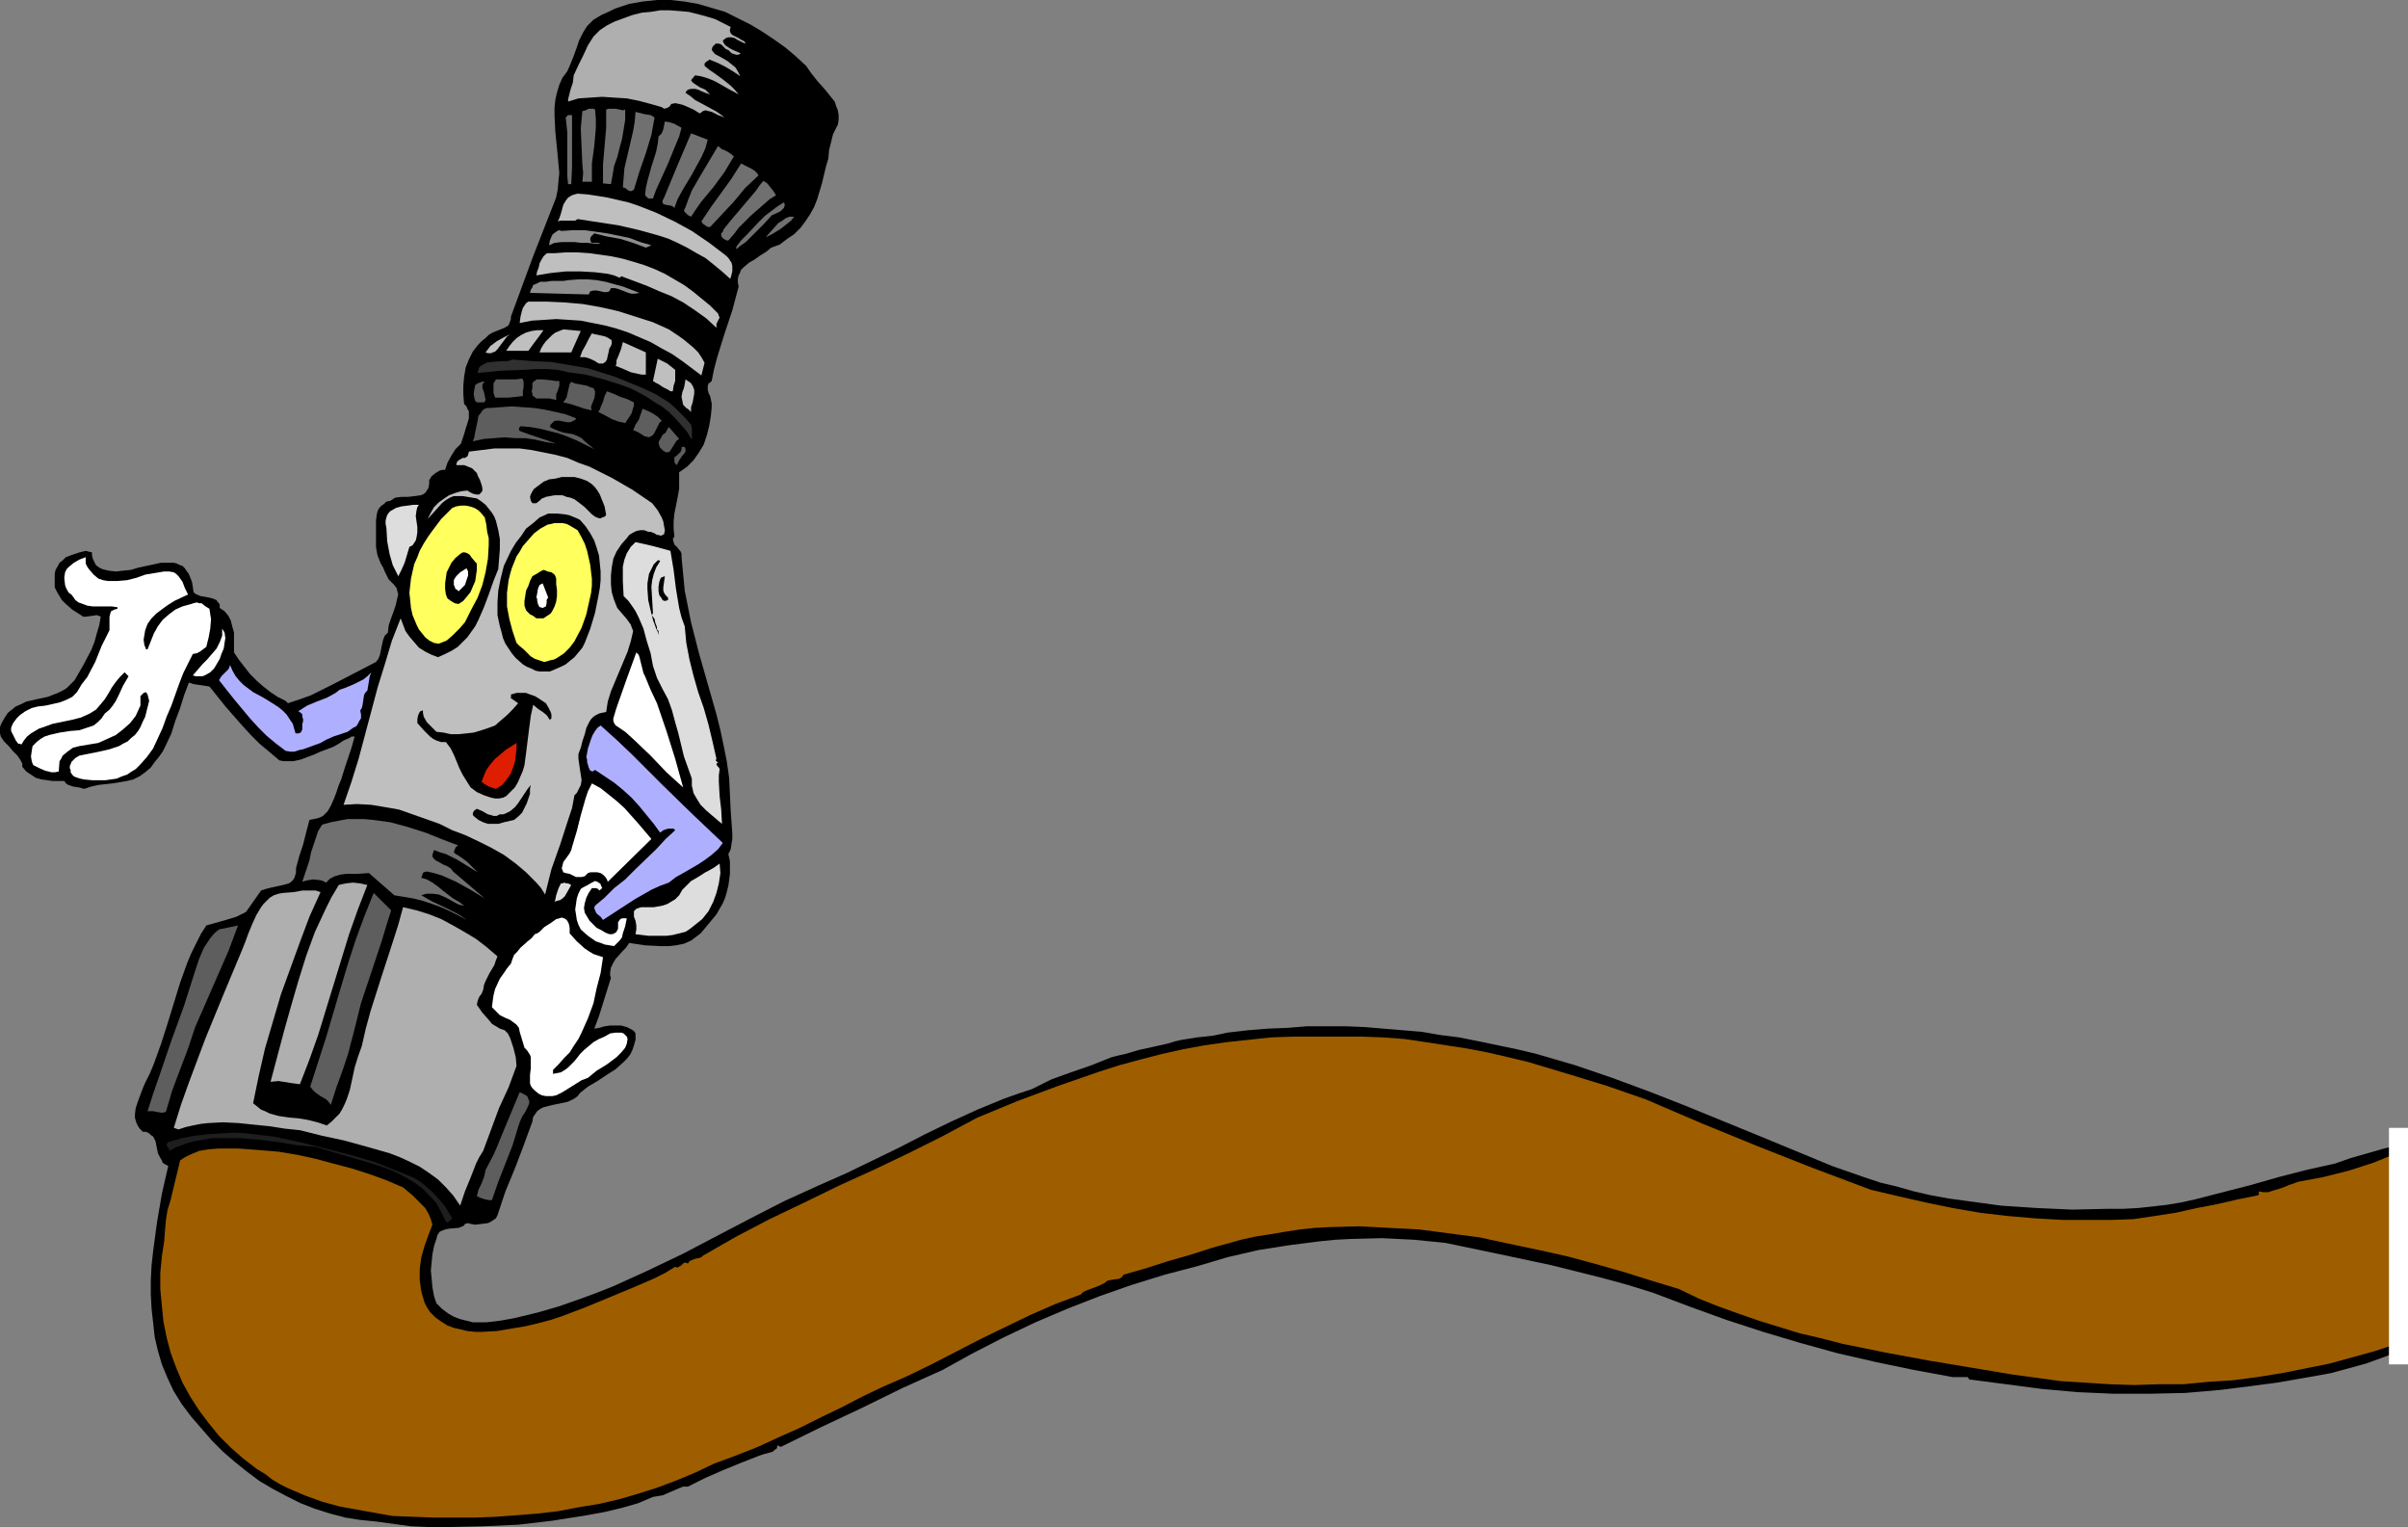 <?xml version="1.0" encoding="UTF-8" standalone="no"?>
<svg
   version="1.0"
   width="129.766mm"
   height="82.277mm"
   id="svg70"
   sodipodi:docname="Fire Hose - Cartoon.wmf"
   xmlns:inkscape="http://www.inkscape.org/namespaces/inkscape"
   xmlns:sodipodi="http://sodipodi.sourceforge.net/DTD/sodipodi-0.dtd"
   xmlns="http://www.w3.org/2000/svg"
   xmlns:svg="http://www.w3.org/2000/svg">
  <rect width="100%" height="100%" fill="#808080" stroke="none"/>
  <sodipodi:namedview
     id="namedview70"
     pagecolor="#ffffff"
     bordercolor="#000000"
     borderopacity="0.25"
     inkscape:showpageshadow="2"
     inkscape:pageopacity="0.0"
     inkscape:pagecheckerboard="0"
     inkscape:deskcolor="#d1d1d1"
     inkscape:document-units="mm" />
  <defs
     id="defs1">
    <pattern
       id="WMFhbasepattern"
       patternUnits="userSpaceOnUse"
       width="6"
       height="6"
       x="0"
       y="0" />
  </defs>
  <path
     style="fill:#000000;fill-opacity:1;fill-rule:evenodd;stroke:none"
     d="m 164.185,13.415 1.131,1.616 1.293,1.616 1.454,1.616 1.293,1.616 0.646,0.808 0.323,0.97 0.323,0.808 0.162,0.97 v 0.97 l -0.162,0.97 -0.485,0.97 -0.485,0.97 -0.808,3.233 -0.162,1.778 -0.485,1.616 -0.808,3.394 -0.485,1.616 -0.485,1.616 -0.646,1.616 -0.808,1.455 -0.97,1.455 -0.97,1.293 -1.293,1.293 -1.454,0.97 -1.454,1.131 -1.778,0.647 -0.97,0.808 -1.293,0.808 -1.131,0.808 -1.131,0.647 -1.131,0.97 -0.485,0.485 -0.162,0.485 -0.323,0.647 -0.162,0.647 v 0.808 l 0.162,0.808 -0.646,2.424 -0.646,2.424 -1.616,4.849 -1.454,4.687 -0.646,2.424 -0.485,2.424 -0.323,0.323 -0.323,0.162 -0.162,0.647 v 0.647 l 0.162,0.647 0.323,0.647 0.323,1.455 v 0.808 l -0.162,1.778 -0.323,1.94 -0.485,1.94 -0.646,1.94 -0.97,1.616 -1.131,1.616 -1.293,1.293 -1.616,1.131 v 1.778 1.616 l -0.323,1.778 -0.323,1.616 -0.323,1.616 -0.162,1.616 v 1.455 l 0.162,1.616 -0.323,0.485 0.162,0.646 0.162,0.485 0.485,0.485 0.808,0.97 0.162,0.485 v 0.646 l 0.323,3.394 0.323,3.394 0.646,3.233 0.646,3.232 1.616,6.303 3.555,12.445 0.808,3.233 0.646,3.071 0.646,3.232 0.485,3.394 0.162,3.394 0.162,3.394 0.162,2.263 0.162,2.263 v 1.131 l -0.162,0.97 -0.162,1.131 -0.485,0.97 0.323,1.455 v 1.293 1.293 l -0.162,1.293 -0.162,1.131 -0.323,1.293 -0.323,1.131 -0.485,1.131 -0.646,1.131 -0.646,1.131 -1.616,1.94 -1.616,1.94 -1.939,1.455 -1.454,0.646 -1.616,0.323 -1.454,0.162 h -1.616 l -3.232,-0.162 -3.232,-0.485 -0.646,0.97 -0.646,0.646 -1.454,1.616 -0.485,0.808 -0.485,0.97 -0.162,0.97 v 0.647 l 0.162,0.485 -0.808,2.586 -0.808,2.586 -0.808,2.586 -0.97,2.586 0.97,-0.162 1.131,-0.323 1.131,-0.162 h 1.131 1.131 l 1.131,0.323 0.97,0.485 0.485,0.323 0.323,0.485 v 1.293 l -0.323,1.131 -0.323,0.97 -0.485,0.97 -0.646,0.808 -0.646,0.646 -1.616,1.455 -1.778,1.131 -1.939,1.293 -1.939,1.131 -1.616,1.293 -0.485,0.646 -0.646,0.485 -0.646,0.323 -0.646,0.323 -1.454,0.323 -1.616,0.323 -1.293,0.323 -0.646,0.162 -0.646,0.323 -0.646,0.485 -0.323,0.485 -0.485,0.646 -0.162,0.97 -1.778,4.849 -1.778,4.687 -1.939,4.687 -1.616,4.849 -0.323,0.646 -0.485,0.323 -0.485,0.323 -0.646,0.323 -2.586,0.323 -0.97,-0.162 -0.485,-0.162 -0.646,0.162 -0.162,0.323 -0.323,0.162 -0.808,0.323 -1.939,0.162 -0.808,0.162 -0.808,0.323 -0.323,0.162 -0.323,0.485 -0.162,0.323 -0.162,0.646 -0.485,1.455 -0.323,1.616 -0.162,1.616 -0.162,1.778 0.162,1.616 0.162,1.778 0.323,1.778 0.485,1.455 1.131,1.131 1.293,0.97 1.131,0.646 1.293,0.485 1.293,0.323 1.293,0.323 h 1.293 1.454 l 2.747,-0.323 2.747,-0.485 2.747,-0.646 2.586,-0.646 3.878,-1.131 3.717,-1.293 3.555,-1.293 3.717,-1.455 7.11,-3.233 7.11,-3.394 13.898,-7.273 6.949,-3.556 7.11,-3.232 5.494,-2.424 5.333,-2.586 5.333,-2.586 5.333,-2.748 5.333,-2.586 5.333,-2.424 5.494,-2.263 2.747,-0.97 2.909,-0.97 1.939,-0.97 1.939,-0.97 4.04,-1.455 4.202,-1.455 4.04,-1.616 1.293,-0.323 1.454,-0.323 2.747,-0.808 2.909,-0.646 1.454,-0.323 1.454,-0.323 1.616,-0.485 1.454,-0.323 3.07,-0.485 3.07,-0.323 1.616,-0.323 1.454,-0.323 4.202,-0.485 4.04,-0.323 4.04,-0.162 3.878,-0.323 h 7.918 l 3.878,0.162 3.878,0.323 3.878,0.323 3.878,0.323 3.717,0.646 3.878,0.485 4.04,0.808 3.878,0.808 3.878,0.808 4.04,0.97 7.757,2.263 7.595,2.586 7.434,2.748 7.434,2.909 15.029,6.142 14.867,6.142 3.232,1.131 3.232,1.131 3.394,1.131 3.394,0.808 3.394,0.97 3.555,0.808 3.555,0.646 3.555,0.485 3.555,0.485 3.555,0.485 7.272,0.485 7.272,0.323 7.272,-0.162 h 3.07 l 3.07,-0.162 2.909,-0.323 2.909,-0.323 2.909,-0.485 2.909,-0.646 5.656,-1.455 5.656,-1.455 5.656,-1.616 5.656,-1.455 2.909,-0.647 2.909,-0.646 3.232,-1.131 3.394,-0.97 3.394,-0.97 3.394,-0.808 v 42.023 l -3.555,1.293 -3.555,1.293 -3.555,0.97 -3.555,0.97 -3.555,0.646 -3.717,0.647 -3.717,0.646 -3.717,0.485 -3.717,0.485 -3.878,0.485 -3.555,0.323 -3.878,0.323 -7.272,0.162 h -7.272 l -7.272,-0.323 -7.272,-0.646 -7.434,-0.97 -7.434,-0.97 -0.323,-0.485 h -3.07 l -7.918,-1.455 -7.757,-1.616 -7.757,-1.778 -7.595,-2.101 -7.595,-2.263 -7.434,-2.424 -7.595,-2.748 -7.272,-2.748 -5.171,-1.616 -5.333,-1.455 -10.342,-2.586 -10.666,-2.263 -10.827,-2.263 -3.232,-0.323 -3.232,-0.323 -3.232,-0.162 -3.232,-0.162 -6.464,0.162 -3.07,0.162 -3.232,0.323 -6.302,0.808 -6.141,0.97 -6.302,1.455 -5.979,1.778 -6.787,1.778 -6.787,2.101 -6.464,2.263 -6.626,2.586 -6.464,2.748 -6.464,3.071 -6.302,3.233 -6.141,3.394 -8.242,3.717 -8.242,4.041 -8.242,3.879 -8.242,4.041 -0.646,-0.323 -0.162,0.646 -0.485,0.323 -0.323,0.323 -1.131,0.323 -0.646,0.162 -0.485,0.162 -0.485,0.162 -3.717,1.455 -3.555,1.455 -3.717,1.616 -3.555,1.778 h -0.97 l -0.808,0.323 -3.394,1.455 -0.97,0.162 -0.97,0.162 -3.07,1.293 -3.394,0.97 -3.394,0.808 -3.555,0.646 -7.11,1.131 -6.949,0.808 -3.555,0.162 -3.555,0.162 -7.272,0.162 h -3.717 l -3.717,-0.162 -3.555,-0.485 -3.555,-0.485 -3.232,-0.323 -3.07,-0.485 -3.07,-0.808 -3.07,-0.97 -2.909,-1.131 -2.909,-1.455 -2.747,-1.455 -2.747,-1.616 -2.586,-1.94 -2.424,-1.94 -2.424,-2.101 -2.262,-2.263 -2.101,-2.424 -2.101,-2.424 -1.939,-2.586 -1.616,-2.586 -1.293,-2.748 -1.131,-2.748 -0.808,-2.748 -0.646,-2.748 -0.323,-2.909 -0.323,-2.909 -0.162,-2.909 v -2.909 l 0.162,-3.071 0.323,-2.909 0.808,-5.98 0.97,-5.657 1.293,-5.657 -0.646,-0.323 -0.485,-0.323 -0.162,-0.485 -0.323,-0.485 -0.485,-0.97 -0.485,-2.424 -0.485,-0.97 -0.485,-0.323 -0.323,-0.323 -0.646,-0.323 h -0.646 l -0.646,-0.646 -0.323,-0.485 -0.323,-0.646 -0.162,-0.485 -0.162,-0.646 v -0.647 l 0.162,-1.293 0.485,-1.455 0.485,-1.293 0.485,-1.293 0.485,-1.131 0.97,-1.94 0.808,-1.94 1.454,-4.041 1.293,-4.041 1.293,-4.202 1.293,-4.202 1.454,-4.041 0.808,-1.94 0.97,-1.94 0.97,-1.94 1.131,-1.778 4.04,-1.131 2.101,-0.646 1.939,-0.97 3.07,-4.364 0.97,-0.323 1.293,-0.323 2.262,-0.485 1.131,-0.323 0.485,-0.323 0.323,-0.323 0.323,-0.485 0.162,-0.485 0.162,-0.646 v -0.808 l 0.646,-2.424 0.808,-2.424 0.646,-2.586 0.646,-2.424 0.808,-0.162 0.808,-0.162 0.485,-0.162 0.646,-0.323 0.485,-0.485 0.485,-0.485 0.646,-1.131 0.646,-1.455 0.485,-1.293 0.485,-1.455 0.485,-1.131 0.646,-2.101 1.454,-4.364 0.646,-2.263 h -0.646 l -0.485,0.323 -1.131,0.485 -0.97,0.646 -1.131,0.646 -1.293,0.485 -1.293,0.485 -1.454,0.646 -1.293,0.485 -1.293,0.485 -1.454,0.323 h -1.454 -0.646 l -0.808,-0.162 -2.101,-1.778 -1.939,-1.616 -1.778,-1.778 -1.778,-1.94 -3.394,-3.879 -3.232,-4.041 -2.101,-0.323 -1.131,-0.162 -0.97,-0.323 -0.97,2.586 -0.808,2.586 -0.97,2.586 -0.808,2.586 -1.131,2.424 -0.646,1.293 -0.808,1.131 -0.808,0.97 -0.808,1.131 -1.131,0.97 -1.131,0.808 -1.293,0.647 -1.293,0.323 -2.909,0.485 -2.909,0.323 -1.454,0.323 -1.454,0.485 -1.131,-0.323 -1.131,-0.162 -0.97,-0.323 -0.485,-0.323 -0.323,-0.485 h -2.424 l -1.131,-0.162 -1.131,-0.162 -1.131,-0.323 -0.97,-0.646 -0.97,-0.646 -0.808,-0.97 v -0.646 L 4.202,154.837 3.555,153.867 2.586,152.898 1.778,151.928 0.808,150.958 0.162,149.988 0,149.342 v -0.646 -0.646 l 0.323,-0.808 0.646,-1.131 0.646,-0.97 0.808,-0.646 0.808,-0.646 1.131,-0.485 0.97,-0.485 2.101,-0.485 2.262,-0.485 2.101,-0.808 0.97,-0.485 0.808,-0.485 0.808,-0.808 0.808,-0.808 1.778,-3.071 1.616,-3.071 0.646,-1.616 0.485,-1.778 0.485,-1.616 0.323,-1.778 -0.323,-0.162 -0.485,-0.162 -1.131,0.162 -1.131,0.162 h -0.485 l -0.485,-0.323 -1.778,-1.131 -1.454,-1.293 -0.646,-0.646 -0.485,-0.808 -0.485,-0.808 -0.485,-0.97 v -0.97 -0.808 -0.97 l 0.162,-0.808 0.485,-0.808 0.323,-0.646 0.646,-0.485 0.646,-0.646 1.293,-0.485 1.454,-0.485 0.646,-0.162 0.646,-0.162 0.646,0.162 0.646,0.162 v 0.646 l 0.162,0.646 0.323,0.646 0.323,0.646 0.646,0.485 0.646,0.323 1.293,0.323 1.454,0.162 1.454,-0.162 1.616,-0.162 1.616,-0.485 3.07,-0.646 1.454,-0.323 h 1.293 1.293 l 0.646,0.162 0.646,0.323 0.485,0.162 0.485,0.485 0.323,0.485 0.485,0.646 0.323,0.808 0.323,0.808 0.162,0.97 0.162,1.131 0.323,0.323 0.323,0.162 0.808,0.323 0.97,0.162 0.808,0.162 0.646,0.162 0.808,0.323 0.162,0.323 0.323,0.323 0.162,0.323 v 0.646 l 0.97,0.646 0.808,0.97 0.485,0.97 0.323,1.293 0.323,1.131 v 1.293 2.748 l 0.97,1.455 1.131,1.455 1.131,1.455 1.454,1.455 1.293,1.131 1.454,1.131 1.454,0.97 1.616,0.808 0.485,0.485 2.424,-0.808 2.262,-0.808 2.262,-1.131 2.262,-1.131 4.363,-2.263 4.363,-2.263 0.485,-0.646 0.323,-0.808 0.323,-1.616 0.323,-1.455 0.323,-0.808 0.646,-0.646 0.162,-1.455 0.485,-1.455 0.485,-1.293 0.485,-1.455 0.323,-1.455 0.162,-0.646 -0.162,-0.646 -0.162,-0.646 -0.485,-0.646 -0.485,-0.485 -0.646,-0.646 -0.808,-1.616 -0.323,-0.808 -0.485,-0.808 -0.646,-1.616 -0.162,-0.808 -0.162,-0.97 v -1.131 -1.455 -2.748 l 0.162,-1.293 0.162,-0.646 0.323,-0.646 0.485,-0.485 0.485,-0.323 0.485,-0.485 0.808,-0.162 0.485,-0.323 0.485,-0.323 1.293,-0.162 h 1.293 l 1.454,-0.162 1.131,-0.162 0.485,-0.162 0.485,-0.323 0.323,-0.485 0.323,-0.485 0.162,-0.808 V 97.783 l 0.485,-0.808 0.808,-0.647 0.808,-0.485 0.485,-0.162 h 0.646 l 0.485,-1.455 0.808,-1.455 0.808,-1.293 0.646,-0.647 0.485,-0.485 0.323,-0.97 0.323,-0.97 0.323,-1.131 0.323,-0.97 0.323,-1.131 v -0.97 -0.485 l -0.323,-0.485 -0.162,-0.485 -0.485,-0.485 -0.162,-1.94 v -1.778 l 0.162,-1.778 0.323,-1.94 0.646,-1.616 0.808,-1.616 1.131,-1.455 0.646,-0.647 0.808,-0.647 0.646,-0.647 0.808,-0.485 0.808,-0.323 0.808,-0.323 0.808,-0.323 0.808,-0.485 0.323,-0.808 0.162,-0.485 v -0.485 l 2.262,-6.142 2.262,-6.142 4.686,-11.96 0.323,-1.616 0.162,-1.778 0.162,-1.616 -0.162,-1.778 -0.323,-3.394 -0.323,-3.233 -0.162,-3.233 v -1.616 l 0.162,-1.616 0.323,-1.455 0.485,-1.616 0.646,-1.455 0.97,-1.293 0.646,-1.455 0.646,-1.616 0.646,-1.778 0.485,-1.455 0.808,-1.616 0.808,-1.293 0.646,-0.647 0.646,-0.647 0.808,-0.485 0.808,-0.485 1.454,-0.647 1.293,-0.647 2.909,-0.97 2.747,-0.485 L 133.805,0 h 2.747 l 2.909,0.323 2.747,0.485 2.747,0.808 2.747,0.808 2.586,1.293 2.586,1.293 2.424,1.455 2.424,1.616 2.262,1.616 2.101,1.778 z"
     id="path1" />
  <path
     style="fill:#afafaf;fill-opacity:1;fill-rule:evenodd;stroke:none"
     d="m 148.833,5.495 -0.162,0.485 v 0.323 l 0.162,0.485 0.323,0.323 0.646,0.323 0.646,0.323 0.485,0.323 0.646,0.323 0.323,0.485 -0.485,-0.162 -1.293,-0.647 -0.485,-0.323 -0.646,-0.162 h -0.646 l -0.485,0.162 -0.646,0.485 0.162,0.485 0.323,0.485 0.485,0.323 0.485,0.323 0.97,0.485 1.131,0.485 v 0.162 l -0.485,0.162 h -0.323 l -0.97,-0.323 -0.646,-0.647 -0.485,-0.162 -0.323,-0.323 -0.646,-0.647 -0.485,-0.162 h -0.323 -0.323 l -0.323,0.323 -0.323,0.323 -0.162,0.647 0.646,0.808 1.778,0.97 0.808,0.485 0.808,0.647 0.808,0.647 0.485,0.808 0.485,0.97 -1.454,-0.97 -1.616,-0.97 -1.616,-0.808 -1.616,-0.647 -0.323,0.323 h -0.162 l -0.162,0.162 -0.323,0.323 v 0.485 l 0.97,0.808 0.97,0.647 1.778,1.293 1.616,1.293 0.808,0.808 0.808,0.97 -2.101,-1.131 -2.262,-1.293 -0.97,-0.485 -1.293,-0.485 -1.131,-0.323 -1.131,-0.162 -0.808,0.97 0.323,0.485 0.485,0.323 0.97,0.647 1.131,0.485 0.485,0.485 0.485,0.485 -0.485,-0.162 -0.485,-0.162 -0.808,-0.323 -0.646,-0.323 -0.646,-0.162 h -0.808 l -0.646,0.162 -0.323,0.323 -0.162,0.323 0.97,0.647 0.97,0.808 2.101,1.131 2.101,1.131 0.97,0.647 0.808,0.647 -1.293,-0.485 -1.293,-0.647 -0.646,-0.162 -0.646,-0.162 -0.485,0.162 -0.646,0.485 -1.293,-0.808 -1.454,-0.647 -0.808,-0.323 -0.646,-0.162 -0.808,-0.162 -0.808,0.162 -0.323,0.485 -0.485,0.323 -0.646,0.162 -0.485,-0.323 -2.262,-0.647 -2.424,-0.647 -2.424,-0.485 -2.586,-0.162 -2.424,-0.162 -2.424,0.162 -2.424,0.162 -2.101,0.647 v -0.485 l 0.162,-0.647 0.323,-1.293 0.485,-1.455 0.162,-1.455 0.97,-2.101 0.97,-1.94 0.97,-2.101 1.131,-1.778 1.293,-1.293 1.454,-0.97 1.616,-0.808 1.778,-0.647 1.778,-0.647 1.939,-0.485 1.778,-0.162 1.939,-0.323 h 1.939 l 1.939,0.162 1.939,0.162 1.939,0.485 1.778,0.485 1.616,0.485 1.616,0.808 z"
     id="path2" />
  <path
     style="fill:#707070;fill-opacity:1;fill-rule:evenodd;stroke:none"
     d="m 121.2,22.304 0.162,1.94 v 1.778 l -0.323,3.717 -0.485,3.556 v 1.94 1.778 h -1.939 l 0.162,-1.778 -0.162,-1.778 -0.162,-3.556 -0.162,-3.717 0.162,-1.778 0.162,-1.778 0.646,-0.162 0.323,-0.162 0.323,-0.162 h 0.646 0.323 z"
     id="path3" />
  <path
     style="fill:#707070;fill-opacity:1;fill-rule:evenodd;stroke:none"
     d="m 127.341,22.304 v 2.101 l -0.323,1.94 -0.323,1.94 -0.485,1.778 -0.485,1.94 -0.646,1.778 -0.323,1.94 -0.323,1.778 -1.616,-0.162 v -2.101 -1.778 l 0.323,-3.717 0.323,-3.717 v -1.778 -1.94 l 0.485,-0.162 h 0.485 0.97 l 0.808,0.162 0.646,0.162 z"
     id="path4" />
  <path
     style="fill:#707070;fill-opacity:1;fill-rule:evenodd;stroke:none"
     d="m 133.32,23.921 -0.323,1.778 -0.323,1.778 -1.131,3.717 -1.293,3.717 -1.131,3.717 -0.323,0.162 -0.323,0.162 -0.485,-0.162 -0.646,-0.485 -0.485,-0.162 0.162,-1.94 0.162,-1.94 1.778,-7.596 0.323,-1.94 0.162,-1.94 1.939,0.485 1.131,0.162 z"
     id="path5" />
  <path
     style="fill:#707070;fill-opacity:1;fill-rule:evenodd;stroke:none"
     d="m 116.513,23.436 v 3.556 3.717 3.394 l -0.162,3.394 h -0.646 l -0.162,-1.616 V 34.103 30.547 26.991 l -0.162,-1.616 -0.162,-1.455 0.323,-0.323 0.162,-0.162 z"
     id="path6" />
  <path
     style="fill:#707070;fill-opacity:1;fill-rule:evenodd;stroke:none"
     d="m 138.814,26.022 -0.485,1.778 -0.808,1.94 -1.454,3.556 -1.616,3.556 -0.808,1.778 -0.646,1.778 h -0.485 -0.485 l -0.323,-0.323 -0.323,-0.323 0.162,-1.455 0.323,-1.455 0.808,-2.909 0.97,-3.071 0.323,-1.616 0.162,-1.455 0.323,-0.323 0.323,-0.323 0.323,-0.808 0.162,-0.808 0.162,-0.808 0.97,0.162 0.97,0.323 z"
     id="path7" />
  <path
     style="fill:#707070;fill-opacity:1;fill-rule:evenodd;stroke:none"
     d="m 144.147,28.446 -0.485,1.778 -0.808,1.778 -0.97,1.778 -0.97,1.778 -1.939,3.233 -0.97,1.778 -0.646,1.778 -0.323,-0.323 -0.485,-0.162 -0.97,-0.162 -0.485,-0.162 -0.162,-0.323 v -0.323 l 0.162,-0.323 0.162,-0.323 2.747,-6.627 2.747,-6.465 z"
     id="path8" />
  <path
     style="fill:#707070;fill-opacity:1;fill-rule:evenodd;stroke:none"
     d="m 149.48,31.84 -0.97,1.616 -0.97,1.616 -2.262,3.071 -2.424,2.909 -1.131,1.616 -0.97,1.455 -0.646,-0.323 -0.485,-0.485 -0.162,-0.162 -0.162,-0.323 0.162,-0.323 0.162,-0.323 0.646,-1.778 0.646,-1.616 1.778,-3.071 3.555,-5.98 0.808,0.647 0.808,0.323 0.808,0.485 z"
     id="path9" />
  <path
     style="fill:#707070;fill-opacity:1;fill-rule:evenodd;stroke:none"
     d="m 154.489,35.719 -2.747,2.586 -2.262,2.748 -2.424,2.586 -2.424,2.586 h -0.485 l -0.485,-0.323 -0.485,-0.323 -0.323,-0.485 1.939,-2.909 2.101,-2.909 2.101,-2.909 1.939,-3.071 0.97,0.485 0.97,0.485 0.808,0.485 0.485,0.485 z"
     id="path10" />
  <path
     style="fill:#707070;fill-opacity:1;fill-rule:evenodd;stroke:none"
     d="m 158.045,39.76 -1.293,0.808 -1.293,1.131 -2.586,2.263 -2.424,2.424 -0.97,1.293 -1.131,1.293 h -0.323 l -0.323,-0.162 -0.323,-0.162 -0.323,-0.323 -0.162,-0.323 V 47.518 l 0.323,-0.323 0.162,-0.485 0.646,-0.808 0.646,-0.808 3.555,-4.202 1.778,-2.101 0.646,-0.97 0.808,-0.97 0.323,0.162 0.485,0.323 0.646,0.808 0.646,0.808 z"
     id="path11" />
  <path
     style="fill:#bfbfbf;fill-opacity:1;fill-rule:evenodd;stroke:none"
     d="m 147.864,52.043 0.485,0.485 0.323,0.485 0.323,0.485 0.162,0.647 v 0.485 0.647 l -0.323,1.293 -0.162,0.162 -1.616,-1.455 -1.778,-1.455 -1.616,-1.293 -1.778,-0.97 -1.939,-1.131 -1.939,-0.97 -1.778,-0.808 -1.939,-0.647 -4.04,-1.131 -4.202,-0.97 -4.202,-0.647 -4.202,-0.647 -0.485,0.323 h -0.485 -2.101 -0.485 l -0.485,0.162 0.323,-0.647 0.323,-0.97 0.485,-1.778 0.485,-0.808 0.485,-0.647 0.808,-0.485 0.485,-0.162 0.646,-0.162 2.101,0.162 2.101,0.323 1.939,0.323 2.101,0.485 2.101,0.485 1.939,0.647 3.717,1.455 3.717,1.778 3.555,1.94 3.555,2.424 z"
     id="path12" />
  <path
     style="fill:#707070;fill-opacity:1;fill-rule:evenodd;stroke:none"
     d="m 159.822,41.538 v 0.323 l -0.162,0.485 -0.646,0.647 -0.97,0.485 -0.808,0.323 -1.778,1.94 -1.778,1.778 -1.778,1.778 -0.97,0.647 -0.97,0.808 V 50.265 l 0.97,-1.293 1.293,-1.293 2.262,-2.424 1.293,-1.293 1.293,-0.97 1.293,-0.97 1.293,-0.808 z"
     id="path13" />
  <path
     style="fill:#707070;fill-opacity:1;fill-rule:evenodd;stroke:none"
     d="m 161.761,44.124 -0.646,0.808 -0.808,0.647 -1.454,1.131 -1.616,0.97 -1.293,0.647 1.293,-1.455 1.293,-1.455 0.808,-0.485 0.646,-0.485 0.808,-0.323 z"
     id="path14" />
  <path
     style="fill:#8e8e8e;fill-opacity:1;fill-rule:evenodd;stroke:none"
     d="m 132.673,49.942 -1.131,0.485 v 0 l -1.293,-0.485 -1.293,-0.485 -2.586,-0.808 -2.747,-0.485 -2.586,-0.647 -0.323,0.323 -0.323,0.323 -0.162,0.323 v 0.162 0.323 l 0.162,0.323 0.162,0.162 h 0.646 0.646 l 0.485,0.162 h -1.293 l -1.293,-0.162 h -1.293 l -1.454,-0.162 h -1.293 -1.293 l -1.454,0.162 -1.131,0.485 0.162,-0.97 0.485,-1.131 0.323,-0.323 0.485,-0.323 0.485,-0.323 0.646,0.162 2.262,-0.162 h 2.424 l 2.262,0.323 2.262,0.323 2.424,0.485 2.262,0.485 2.101,0.808 z"
     id="path15" />
  <path
     style="fill:#bfbfbf;fill-opacity:1;fill-rule:evenodd;stroke:none"
     d="m 146.248,63.842 0.162,0.485 0.162,0.323 -0.323,0.647 -0.323,0.647 v 0.323 0.485 l -2.101,-1.94 -2.262,-1.616 -2.424,-1.616 -2.424,-1.293 -2.424,-0.97 -2.586,-1.131 -5.171,-1.94 -0.323,0.323 -1.131,-0.485 -1.293,-0.323 -2.586,-0.323 -2.909,-0.162 h -3.07 l -3.07,0.323 -2.909,0.485 0.162,-0.808 0.323,-0.808 0.162,-0.808 0.323,-0.647 0.485,-0.808 0.485,-0.485 0.323,-0.162 h 0.485 0.323 0.646 l 2.262,-0.162 h 2.424 l 2.424,0.162 2.262,0.323 2.262,0.323 2.262,0.485 2.262,0.647 2.101,0.647 2.101,0.808 2.101,0.97 1.939,1.131 1.939,1.131 1.778,1.293 1.778,1.455 1.778,1.455 z"
     id="path16" />
  <path
     style="fill:#8e8e8e;fill-opacity:1;fill-rule:evenodd;stroke:none"
     d="m 130.249,59.64 -0.97,0.162 h -0.646 l -0.646,-0.162 -0.808,-0.323 -1.293,-0.485 -0.646,-0.162 h -0.808 l -0.162,0.323 -0.162,0.323 -0.485,0.162 h -0.646 l -0.646,-0.162 -0.808,-0.162 h -0.646 l -0.646,0.162 -0.162,0.323 -0.162,0.323 -11.958,-0.323 0.162,-0.647 0.323,-0.485 0.162,-0.485 0.485,-0.162 0.97,-0.485 h 1.131 l 1.131,-0.162 h 1.293 1.131 l 0.97,-0.162 2.101,-0.162 h 1.939 l 1.778,0.162 1.778,0.323 3.555,0.97 z"
     id="path17" />
  <path
     style="fill:#bfbfbf;fill-opacity:1;fill-rule:evenodd;stroke:none"
     d="m 136.229,67.075 0.97,0.647 0.97,0.647 1.131,0.808 0.97,0.808 0.97,0.808 0.97,0.97 0.646,0.97 0.646,1.131 -0.646,2.586 -1.939,-1.455 -1.939,-1.455 -2.101,-1.455 -2.101,-1.131 -2.262,-1.293 -2.262,-0.97 -2.262,-0.97 -2.424,-0.808 -2.424,-0.647 -2.424,-0.485 -2.424,-0.485 -2.424,-0.162 -2.586,-0.162 -2.424,0.162 -2.586,0.162 -2.424,0.485 0.162,-1.293 0.323,-1.293 0.162,-0.485 0.323,-0.485 0.323,-0.485 0.485,-0.323 h 3.555 l 3.717,0.162 3.717,0.323 3.717,0.647 3.555,0.808 3.555,1.131 3.555,1.131 z"
     id="path18" />
  <path
     style="fill:#bfbfbf;fill-opacity:1;fill-rule:evenodd;stroke:none"
     d="m 116.352,71.762 h -6.464 l 0.323,-0.808 0.485,-0.808 0.485,-0.647 1.293,-1.293 0.646,-0.485 0.808,-0.323 0.808,-0.323 3.555,0.323 z"
     id="path19" />
  <path
     style="fill:#bfbfbf;fill-opacity:1;fill-rule:evenodd;stroke:none"
     d="m 110.696,67.236 -0.808,1.131 -1.454,1.94 -0.808,1.131 v 0 h -4.525 v 0 l 0.646,-0.97 0.646,-0.808 0.808,-0.808 0.97,-0.647 0.97,-0.485 1.131,-0.323 1.131,-0.162 z"
     id="path20" />
  <path
     style="fill:#bfbfbf;fill-opacity:1;fill-rule:evenodd;stroke:none"
     d="m 124.432,70.469 -0.323,0.485 -0.162,0.808 -0.162,0.647 -0.162,0.808 -0.323,0.485 -0.485,0.323 h -0.323 -0.485 l -0.323,-0.162 -0.485,-0.323 -0.646,-0.323 -0.808,-0.323 -0.646,-0.162 h -0.97 l 0.485,-1.293 0.646,-1.131 0.646,-1.293 0.646,-1.131 0.485,0.162 0.808,0.162 0.808,0.162 0.646,0.162 0.646,0.323 0.485,0.323 0.162,0.162 v 0.323 0.323 z"
     id="path21" />
  <path
     style="fill:#bfbfbf;fill-opacity:1;fill-rule:evenodd;stroke:none"
     d="m 103.909,68.044 -0.646,0.485 -0.485,0.647 -0.485,0.647 -0.485,0.647 -0.485,0.647 -0.485,0.485 -0.485,0.162 -0.323,0.162 h -0.646 l -0.485,-0.162 0.485,-0.647 0.485,-0.647 1.293,-0.97 1.454,-0.808 z"
     id="path22" />
  <path
     style="fill:#bfbfbf;fill-opacity:1;fill-rule:evenodd;stroke:none"
     d="m 131.542,76.287 h -0.808 l -0.808,-0.162 -1.454,-0.323 -1.454,-0.647 -1.616,-0.647 0.162,-0.485 v -0.647 l 0.485,-1.131 0.485,-1.293 0.162,-0.647 0.162,-0.647 4.686,2.101 z"
     id="path23" />
  <path
     style="fill:#bfbfbf;fill-opacity:1;fill-rule:evenodd;stroke:none"
     d="m 137.521,75.317 v 1.293 0.97 l -0.323,0.97 -0.162,1.131 h -0.485 l -0.485,-0.323 -0.97,-0.485 -0.97,-0.647 -0.646,-0.323 -0.485,-0.323 0.97,-4.526 1.939,0.97 0.808,0.647 z"
     id="path24" />
  <path
     style="fill:#303030;fill-opacity:1;fill-rule:evenodd;stroke:none"
     d="m 119.745,74.994 5.656,1.778 2.747,1.131 2.747,1.131 2.747,1.293 1.293,0.808 1.293,0.808 1.131,0.97 1.131,1.131 1.131,1.131 1.131,1.293 0.162,0.808 v 0.647 1.616 l -0.97,-1.616 -1.131,-1.293 -1.293,-1.455 -1.293,-1.293 -1.454,-1.131 -1.616,-0.97 -1.454,-0.97 -1.778,-0.97 -1.616,-0.808 -1.778,-0.647 -3.555,-1.131 -3.717,-0.97 -3.555,-0.485 -2.101,-0.485 -2.262,-0.162 h -2.262 l -2.262,0.162 -4.686,0.162 -4.848,0.485 0.162,-0.647 0.162,-0.485 0.323,-0.323 0.323,-0.162 0.808,-0.485 1.131,-0.162 2.101,-0.162 h 1.131 l 0.97,-0.323 4.04,0.323 3.717,0.162 3.878,0.647 z"
     id="path25" />
  <path
     style="fill:#5e5e5e;fill-opacity:1;fill-rule:evenodd;stroke:none"
     d="m 106.494,80.651 -1.454,0.162 -1.454,0.162 h -2.747 l -0.323,-0.97 v -0.97 -0.97 l 0.323,-0.485 0.162,-0.323 h 1.454 1.293 1.293 l 1.293,-0.162 0.162,0.162 0.162,0.485 v 0.97 l -0.162,0.97 z"
     id="path26" />
  <path
     style="fill:#5e5e5e;fill-opacity:1;fill-rule:evenodd;stroke:none"
     d="m 113.928,77.58 v 0.485 0.485 l -0.323,0.97 -0.323,0.808 v 0.647 0.485 l -0.646,-0.162 -0.808,-0.162 h -1.939 -0.646 l -0.646,-0.485 -0.162,-0.162 v -0.323 l -0.162,-0.485 0.162,-0.647 v -0.485 -0.485 l 0.162,-0.323 0.323,-0.162 0.323,-0.323 h 0.162 0.97 l 1.778,0.162 0.97,0.162 z"
     id="path27" />
  <path
     style="fill:#bfbfbf;fill-opacity:1;fill-rule:evenodd;stroke:none"
     d="m 140.753,83.884 -0.485,-0.485 -0.485,-0.323 -0.646,-0.647 -0.162,-0.808 -0.162,-0.808 0.162,-0.97 0.323,-0.808 0.162,-0.808 0.162,-0.97 0.485,0.323 0.485,0.323 0.162,0.162 0.323,0.485 0.323,0.808 v 0.808 l -0.323,1.778 -0.323,0.97 z"
     id="path28" />
  <path
     style="fill:#5e5e5e;fill-opacity:1;fill-rule:evenodd;stroke:none"
     d="m 98.737,77.742 -0.323,0.323 -0.162,0.323 v 0.647 l 0.323,0.808 0.162,0.808 0.162,0.647 v 0.162 l -0.162,0.323 -0.162,0.162 h -0.323 -0.485 -0.646 l -0.323,-0.323 -0.162,-0.485 -0.162,-0.97 0.162,-0.97 0.162,-0.808 0.485,-0.323 0.485,-0.162 0.323,-0.162 z"
     id="path29" />
  <path
     style="fill:#5e5e5e;fill-opacity:1;fill-rule:evenodd;stroke:none"
     d="m 121.2,80.166 -0.162,0.97 -0.323,0.808 -0.323,0.808 v 0.323 l 0.162,0.485 -1.454,-0.323 -2.909,-0.97 -1.454,-0.323 0.323,-0.485 0.323,-0.485 0.485,-2.101 0.162,-0.647 0.323,-0.485 0.646,0.323 0.808,0.162 1.778,0.323 0.646,0.323 0.646,0.162 0.323,0.647 v 0.162 z"
     id="path30" />
  <path
     style="fill:#5e5e5e;fill-opacity:1;fill-rule:evenodd;stroke:none"
     d="m 129.118,81.944 v 0.647 l -0.162,0.485 -0.323,1.131 -0.646,0.97 -0.646,0.97 -1.454,-0.323 -1.293,-0.485 -1.454,-0.808 -1.293,-0.647 0.323,-0.485 0.162,-0.485 0.485,-1.131 0.323,-1.131 0.485,-0.97 1.293,0.485 1.454,0.647 1.454,0.485 z"
     id="path31" />
  <path
     style="fill:#5e5e5e;fill-opacity:1;fill-rule:evenodd;stroke:none"
     d="m 117.321,85.177 -0.162,0.323 -0.323,0.162 -0.323,0.162 -0.323,0.162 h -0.646 l -1.616,-0.323 h -0.808 l -0.323,0.162 -0.323,0.323 -0.323,0.323 -0.162,0.485 0.97,0.485 0.808,0.323 0.97,0.323 0.97,0.162 0.97,0.162 0.808,0.323 0.97,0.485 0.646,0.647 1.939,1.616 -3.555,-1.778 -1.939,-0.808 -1.778,-0.647 -1.939,-0.485 -1.939,-0.485 -1.939,-0.323 -1.939,-0.162 -0.162,0.162 -0.162,0.323 v 0.162 l 0.162,0.323 1.778,0.647 1.939,0.647 1.939,0.647 1.778,0.647 -2.101,-0.323 -2.101,-0.485 -2.101,-0.323 h -2.101 l -2.101,-0.162 -2.101,0.162 -2.101,0.162 -2.262,0.485 0.323,-0.97 0.162,-0.97 0.485,-2.263 0.162,-0.97 0.646,-0.808 0.162,-0.323 0.485,-0.323 0.485,-0.162 h 0.646 l 2.101,-0.162 2.262,-0.162 2.262,0.162 2.262,0.162 2.101,0.323 2.262,0.485 2.101,0.485 z"
     id="path32" />
  <path
     style="fill:#5e5e5e;fill-opacity:1;fill-rule:evenodd;stroke:none"
     d="m 134.774,85.661 -0.485,0.485 -0.323,0.647 -0.323,0.647 -0.323,0.647 -0.323,0.485 -0.485,0.323 -0.485,0.162 -0.323,-0.162 h -0.323 l -1.293,-0.808 -0.646,-0.323 -0.485,-0.162 0.485,-1.131 0.646,-0.97 0.808,-2.263 1.131,0.485 0.97,0.485 0.97,0.647 z"
     id="path33" />
  <path
     style="fill:#5e5e5e;fill-opacity:1;fill-rule:evenodd;stroke:none"
     d="m 138.329,89.379 -0.485,0.323 -0.323,0.485 -0.808,1.293 -0.323,0.485 -0.485,0.162 h -0.162 l -0.323,-0.162 -0.323,-0.162 -0.323,-0.323 -0.323,-0.323 -0.162,-0.323 -0.162,-0.647 0.162,-0.485 0.323,-0.485 0.323,-0.647 0.646,-0.485 0.323,-0.647 0.323,-0.485 z"
     id="path34" />
  <path
     style="fill:#5e5e5e;fill-opacity:1;fill-rule:evenodd;stroke:none"
     d="m 139.461,90.995 0.162,0.485 v 0.485 l -0.323,0.485 -0.323,0.323 -0.646,0.97 -0.485,0.97 -0.323,-0.323 -0.162,-0.323 v -0.323 -0.162 -0.485 l 0.485,-0.323 0.808,-0.808 0.162,-0.485 v -0.485 z"
     id="path35" />
  <path
     style="fill:#bfbfbf;fill-opacity:1;fill-rule:evenodd;stroke:none"
     d="m 132.835,102.47 1.131,1.455 0.808,1.455 0.323,0.808 0.162,0.97 0.162,0.808 -0.162,0.808 -0.323,0.162 -0.323,0.162 -0.485,-0.162 h -0.323 l -0.485,-0.323 -0.808,-0.323 h -0.485 l -0.808,-0.323 h -0.808 l -0.808,0.162 -0.646,0.323 -0.808,0.485 -0.485,0.646 -1.131,1.293 -0.97,1.455 -0.646,1.455 -0.323,1.778 -0.162,1.616 v 1.778 l 0.162,1.616 0.485,1.616 0.646,1.616 0.97,1.131 0.97,1.131 0.808,1.131 0.162,0.485 0.323,0.808 -0.485,2.101 -0.646,2.101 -3.394,8.081 -0.646,2.101 -0.323,2.101 -0.808,0.162 -0.646,0.162 -0.646,0.323 -0.485,0.323 -0.485,0.485 -0.323,0.485 -0.646,1.293 -0.323,1.293 -0.485,1.455 -0.323,1.293 -0.485,1.293 v 0.97 l 0.162,1.131 0.162,1.131 0.162,0.97 0.162,1.131 -0.162,0.97 -0.485,0.97 -0.323,0.647 -0.485,0.485 -0.485,2.586 -0.808,2.424 -1.616,5.01 -1.778,5.01 -0.646,2.586 -0.646,2.586 -0.808,-1.293 -0.97,-1.131 -2.101,-2.101 -2.101,-1.778 -2.424,-1.778 -2.586,-1.455 -2.586,-1.293 -2.747,-1.293 -2.586,-0.97 -2.586,-1.293 -2.747,-0.97 -2.747,-0.97 -2.747,-0.97 -2.747,-0.485 -2.909,-0.485 -2.909,-0.162 -2.747,0.162 1.616,-4.687 1.454,-4.687 2.586,-9.698 1.293,-4.849 1.454,-4.687 1.454,-4.849 1.778,-4.526 0.485,1.293 0.485,1.293 0.808,1.131 0.97,1.131 0.97,1.131 1.293,0.808 1.293,0.646 1.293,0.485 1.454,-0.646 1.293,-0.646 1.293,-0.808 0.97,-0.97 0.97,-0.97 0.808,-1.131 0.808,-1.131 0.646,-1.293 1.131,-2.586 0.97,-2.586 0.97,-2.748 0.97,-2.424 0.323,-4.041 v -2.101 l -0.323,-1.778 -0.485,-1.94 -0.323,-0.808 -0.485,-0.808 -0.646,-0.808 -0.646,-0.808 -0.808,-0.646 -0.97,-0.646 -1.939,-0.323 -0.97,-0.162 h -0.808 -0.97 l -0.808,0.323 -0.808,0.485 -0.808,0.646 -2.909,3.233 0.646,-1.293 0.646,-1.131 0.97,-0.97 1.131,-0.808 0.97,-0.646 1.293,-0.485 1.131,-0.323 1.293,-0.162 0.485,0.323 0.646,0.323 0.646,0.162 h 0.646 l 0.485,-0.485 0.162,-0.323 v -0.485 l -0.162,-0.647 -0.323,-0.97 -0.485,-0.97 -0.162,-0.485 -0.323,-0.323 -0.646,-0.647 -1.616,-0.647 h -1.616 l 0.162,-0.647 0.323,-0.323 0.808,-0.485 h 0.485 l 0.485,-0.323 0.162,-0.323 0.162,-0.647 2.586,-0.323 2.586,-0.323 h 2.586 2.586 l 2.424,0.323 2.424,0.485 2.424,0.485 2.424,0.647 2.262,0.97 2.262,0.808 2.262,1.131 2.262,1.131 4.202,2.424 z"
     id="path36" />
  <path
     style="fill:#000000;fill-opacity:1;fill-rule:evenodd;stroke:none"
     d="m 120.553,98.591 0.646,0.647 0.485,0.646 0.485,0.808 0.323,0.808 0.646,1.616 0.323,1.778 -0.323,0.323 -0.485,0.162 -0.323,0.162 h -0.323 l -0.808,-0.323 -0.646,-0.485 -0.808,-0.808 -0.646,-0.646 -0.808,-0.647 -0.646,-0.485 -0.646,-0.485 -0.808,-0.323 -0.808,-0.162 -0.808,-0.323 h -1.616 l -1.778,0.323 -0.323,0.162 -0.485,0.162 -0.323,0.323 -0.808,0.646 h -0.323 -0.485 l -0.323,-0.485 -0.162,-0.808 0.162,-0.485 0.323,-0.646 0.323,-0.485 1.939,-1.455 1.131,-0.485 1.293,-0.162 1.293,-0.323 h 1.293 1.293 l 1.293,0.323 1.293,0.485 z"
     id="path37" />
  <path
     style="fill:#dddddd;fill-opacity:1;fill-rule:evenodd;stroke:none"
     d="m 85.325,102.794 -0.323,0.485 -0.162,0.646 -0.162,1.131 0.323,2.263 v 1.131 l -0.162,0.97 -0.162,0.646 -0.323,0.485 -0.323,0.485 -0.646,0.323 -0.485,1.616 -0.485,1.616 -0.646,1.455 -0.646,1.293 -1.131,-2.263 -0.646,-2.263 -0.485,-2.586 -0.162,-2.748 -0.162,-0.808 v -0.646 l 0.162,-0.647 0.162,-0.485 0.323,-0.485 0.323,-0.323 1.131,-0.646 1.131,-0.323 1.293,-0.162 1.131,-0.162 z"
     id="path38" />
  <path
     style="fill:#ffff5e;fill-opacity:1;fill-rule:evenodd;stroke:none"
     d="m 98.737,105.38 0.323,1.455 0.162,1.455 0.323,1.293 v 1.455 l -0.162,2.748 -0.485,2.748 -0.646,2.586 -0.97,2.586 -1.293,2.424 -1.293,2.586 -1.131,1.293 -1.293,1.293 -1.293,1.131 -0.808,0.323 -0.808,0.323 -0.97,-0.162 -0.97,-0.485 -0.808,-0.646 -0.646,-0.808 -0.646,-0.808 -0.485,-0.97 -0.808,-1.94 -0.323,-1.455 -0.162,-1.616 -0.162,-1.455 0.162,-1.455 0.162,-1.455 0.323,-1.455 0.323,-1.455 0.646,-1.455 0.485,-1.293 0.808,-1.455 0.808,-1.293 0.808,-1.131 0.97,-1.293 0.97,-1.293 2.262,-2.263 0.808,-0.323 0.97,-0.162 h 0.97 l 0.808,0.162 0.97,0.323 0.808,0.485 0.646,0.646 z"
     id="path39" />
  <path
     style="fill:#000000;fill-opacity:1;fill-rule:evenodd;stroke:none"
     d="m 118.129,105.865 1.131,1.293 0.97,1.455 0.808,1.455 0.485,1.455 0.485,1.616 0.162,1.616 0.162,1.616 v 1.778 l -0.162,1.616 -0.323,1.778 -0.646,3.233 -0.97,3.233 -1.131,2.909 -0.485,0.97 -0.808,0.97 -0.808,0.97 -0.808,0.646 -0.97,0.808 -0.97,0.485 -1.131,0.485 -1.131,0.485 h -1.131 -0.97 l -0.808,-0.162 -0.97,-0.485 -0.808,-0.323 -0.808,-0.485 -1.454,-1.293 -0.808,-0.97 -0.646,-0.97 -0.646,-0.97 -0.485,-1.131 -0.323,-1.293 -0.323,-1.131 -0.485,-2.263 v -2.586 l 0.162,-2.424 0.485,-2.424 0.646,-2.586 1.454,-3.071 0.97,-1.616 1.131,-1.455 0.97,-1.455 1.454,-1.131 1.293,-1.131 1.778,-0.808 h 1.778 l 1.616,0.162 0.808,0.162 0.808,0.323 0.808,0.323 z"
     id="path40" />
  <path
     style="fill:#ffff5e;fill-opacity:1;fill-rule:evenodd;stroke:none"
     d="m 117.645,107.966 0.808,1.455 0.646,1.293 0.485,1.455 0.323,1.455 0.323,1.455 0.162,1.455 0.162,1.293 v 1.455 l -0.162,1.455 -0.323,1.455 -0.646,2.909 -0.97,2.748 -1.454,2.748 -0.97,1.293 -1.131,1.131 -1.454,0.97 -0.646,0.323 -0.808,0.162 -0.485,0.162 -0.646,0.162 -0.97,-0.323 -0.97,-0.323 -0.808,-0.485 -1.454,-1.455 -0.808,-0.647 -0.646,-0.646 -0.808,-2.424 -0.646,-2.424 -0.485,-2.586 v -2.748 l 0.323,-2.586 0.323,-1.293 0.323,-1.131 0.97,-2.424 0.646,-0.97 0.646,-1.131 1.131,-1.293 1.131,-1.293 1.293,-0.97 1.454,-0.808 0.808,-0.162 0.646,-0.162 h 0.808 0.808 l 0.808,0.162 0.646,0.323 0.808,0.485 z"
     id="path41" />
  <path
     style="fill:#dddddd;fill-opacity:1;fill-rule:evenodd;stroke:none"
     d="m 136.552,112.168 0.646,3.879 0.485,3.879 0.646,3.879 0.485,1.94 0.646,1.778 0.323,3.394 0.646,3.394 0.808,3.233 0.97,3.394 1.131,3.233 0.97,3.394 0.808,3.394 0.808,3.556 -0.162,0.323 0.485,0.485 -0.323,0.162 v 0.162 l 0.162,0.323 0.162,0.162 0.162,0.162 0.162,0.323 -0.162,1.293 v 1.293 l 0.162,2.909 0.323,2.748 0.162,2.909 -0.97,-0.808 -1.131,-0.97 -1.131,-0.97 -1.131,-1.131 -0.808,-1.293 -0.646,-1.131 -0.162,-0.808 -0.162,-0.646 v -0.646 -0.808 l -0.808,-2.263 -0.808,-2.263 -1.131,-4.687 -0.646,-2.263 -0.646,-2.424 -0.808,-2.263 -1.131,-2.101 -1.131,-2.263 -0.808,-2.424 -0.485,-2.586 -0.808,-2.586 -0.646,-2.424 -0.97,-2.263 -0.646,-1.293 -0.646,-0.97 -0.808,-1.131 -0.97,-0.97 -0.162,-3.071 v -1.455 -1.455 l 0.323,-1.455 0.485,-1.293 0.808,-1.293 0.485,-0.485 0.485,-0.485 3.555,0.808 z"
     id="path42" />
  <path
     style="fill:#000000;fill-opacity:1;fill-rule:evenodd;stroke:none"
     d="m 97.121,114.754 v 1.293 l -0.162,1.131 -0.162,1.131 -0.485,1.131 -0.485,1.131 -0.646,0.808 -0.808,0.97 -0.97,0.646 -0.808,-0.162 -0.808,-0.485 -0.646,-0.485 -0.323,-0.808 -0.162,-1.131 v -1.131 l 0.162,-1.131 0.162,-1.131 0.485,-0.97 0.485,-0.97 0.808,-0.97 0.97,-0.808 0.485,-0.323 h 0.485 l 0.485,0.162 0.485,0.323 0.323,0.485 0.808,0.97 z"
     id="path43" />
  <path
     style="fill:#ffffff;fill-opacity:1;fill-rule:evenodd;stroke:none"
     d="m 17.453,113.461 v 0.646 0.646 l 0.323,0.646 0.323,0.485 0.97,1.131 0.97,0.808 0.97,0.323 0.97,0.162 h 1.131 0.808 l 1.939,-0.162 1.939,-0.485 1.778,-0.646 1.939,-0.323 1.939,-0.323 h 0.97 l 0.97,0.162 0.485,0.323 0.485,0.485 0.808,1.131 0.485,1.293 0.646,1.293 -2.747,1.293 -1.293,0.808 -1.131,0.808 -1.293,0.97 -0.97,0.97 -0.808,1.131 -0.485,1.293 -0.162,0.97 -0.162,0.97 0.162,1.131 0.162,0.323 0.162,0.485 h 0.323 l 0.646,-1.616 0.646,-1.616 0.808,-1.455 0.97,-1.293 1.293,-1.131 1.293,-0.97 1.454,-0.646 1.778,-0.485 0.485,-0.162 0.646,-0.162 0.485,0.162 h 0.485 l 0.808,0.646 0.808,0.485 0.162,1.131 0.162,0.97 -0.162,1.94 -0.323,1.778 -0.485,1.94 -0.646,0.485 -0.646,0.485 -0.646,0.323 -0.808,0.162 -0.97,1.94 -0.97,1.94 -0.808,2.101 -1.616,4.526 -0.97,2.263 -0.808,2.263 -0.97,2.101 -0.97,2.101 -1.293,1.778 -1.454,1.616 -0.808,0.808 -0.808,0.485 -0.97,0.646 -0.97,0.323 -1.131,0.485 -1.131,0.162 -1.131,0.162 h -1.293 -1.454 l -1.616,-0.162 -0.808,-0.162 -0.97,-0.323 -0.323,-0.162 -0.323,-0.323 -0.323,-0.485 v -0.485 l -0.162,-0.323 v -0.485 l 0.162,-0.323 0.162,-0.485 0.808,-0.808 0.808,-0.485 4.04,-0.808 2.101,-0.485 1.939,-0.646 0.808,-0.485 0.97,-0.485 0.646,-0.646 0.808,-0.646 0.646,-0.808 0.485,-0.808 0.485,-1.131 0.485,-0.97 0.323,-1.293 0.323,-1.293 0.162,-0.646 -0.162,-0.646 -0.162,-0.646 -0.323,-0.485 -0.485,0.162 -0.323,0.323 -0.323,0.323 v 0.485 0.97 0.485 l -0.162,0.323 -0.808,1.778 -1.131,1.455 -1.454,1.293 -1.454,1.131 -1.778,0.808 -1.778,0.808 -1.939,0.323 -1.939,0.323 -0.646,0.162 -0.646,0.162 -1.131,0.808 -0.97,0.808 -0.323,0.646 -0.323,0.485 -0.162,2.101 -0.808,0.162 h -0.646 l -1.293,-0.323 -1.131,-0.485 -1.293,-0.646 -0.162,-0.323 -0.162,-0.485 -0.162,-0.97 0.162,-1.131 0.162,-0.97 0.808,-0.808 0.808,-0.647 0.808,-0.485 0.97,-0.323 2.101,-0.485 2.101,-0.323 1.939,-0.162 0.97,-0.323 0.97,-0.323 0.97,-0.323 0.808,-0.646 0.808,-0.808 0.646,-0.97 0.97,-0.808 0.646,-0.808 0.646,-0.97 0.485,-0.97 0.97,-2.101 1.131,-1.94 -0.808,-0.808 -0.97,0.97 -0.808,0.97 -0.808,1.131 -0.646,1.131 -0.808,1.293 -0.808,0.97 -0.97,1.131 -1.293,0.808 -1.778,0.808 -1.939,0.485 -3.878,0.808 -1.778,0.647 -0.97,0.323 -0.808,0.485 -0.808,0.485 -0.808,0.646 -0.646,0.808 -0.485,0.808 -0.323,-0.162 H 3.717 l -0.485,-0.646 -0.646,-1.293 -0.323,-0.646 v -0.646 l 0.323,-0.808 0.323,-0.485 0.485,-0.646 0.646,-0.646 1.131,-0.808 1.293,-0.646 1.293,-0.323 1.454,-0.162 1.454,-0.323 1.454,-0.323 1.293,-0.485 1.293,-0.646 0.485,-0.485 0.485,-0.485 0.97,-1.616 1.131,-1.455 1.616,-3.071 1.293,-3.233 1.616,-3.232 v -2.748 l 0.162,-0.646 0.162,-0.485 0.646,-0.323 0.646,-0.162 v -0.323 l -1.131,-0.162 h -1.293 -1.293 -1.293 l -1.131,-0.162 -1.293,-0.485 -0.485,-0.162 -0.646,-0.485 -0.323,-0.485 -0.485,-0.646 -0.485,-0.323 -0.323,-0.485 -0.323,-0.646 -0.162,-0.485 -0.162,-1.455 0.162,-1.131 0.323,-0.646 0.485,-0.485 0.97,-0.808 1.131,-0.646 z"
     id="path44" />
  <path
     style="fill:#000000;fill-opacity:1;fill-rule:evenodd;stroke:none"
     d="m 134.451,114.269 -0.808,1.293 -0.485,1.293 -0.323,1.293 -0.162,1.293 0.162,2.748 0.162,2.748 -0.323,0.323 0.323,0.323 0.323,0.485 0.162,0.808 0.323,0.808 v 0.485 l 0.323,0.323 v 0.808 l -0.162,-0.646 -0.323,-0.646 -0.646,-1.778 -0.485,-1.94 -0.485,-2.101 -0.162,-2.263 v -1.131 l 0.162,-0.97 0.162,-0.97 0.485,-0.97 0.485,-0.97 0.808,-0.808 h 0.323 z"
     id="path45" />
  <path
     style="fill:#ffffff;fill-opacity:1;fill-rule:evenodd;stroke:none"
     d="m 94.697,119.118 -1.293,1.293 -0.323,-0.323 -0.323,-0.162 -0.162,-0.485 -0.162,-0.323 v -0.485 -0.485 l 0.162,-0.323 0.323,-0.485 0.323,-0.323 0.485,-0.485 1.293,-0.808 0.162,0.323 0.162,0.323 v 0.485 0.323 l -0.323,0.97 z"
     id="path46" />
  <path
     style="fill:#000000;fill-opacity:1;fill-rule:evenodd;stroke:none"
     d="m 113.281,117.825 v 1.131 l 0.162,1.131 v 1.293 l -0.162,1.131 -0.323,0.97 -0.485,0.97 -0.323,0.485 -0.485,0.323 -0.485,0.323 -0.485,0.323 h -0.323 -0.323 -0.808 l -0.646,-0.485 -0.646,-0.323 -0.485,-0.485 -0.323,-0.323 -0.323,-0.97 v -0.97 l 0.162,-0.97 0.162,-1.131 0.485,-0.97 0.323,-0.97 0.485,-0.97 1.131,-0.646 0.485,-0.323 0.646,-0.323 0.485,0.162 0.323,0.162 0.808,0.162 0.646,0.485 0.162,0.323 z"
     id="path47" />
  <path
     style="fill:#000000;fill-opacity:1;fill-rule:evenodd;stroke:none"
     d="m 135.421,117.34 -0.162,1.131 -0.162,1.131 v 0.646 l 0.162,0.485 0.323,0.485 0.485,0.485 v 0.485 l -0.485,0.162 h -0.323 l -0.323,-0.162 -0.162,-0.323 -0.485,-0.647 -0.162,-0.808 v -0.97 l 0.162,-0.97 0.162,-0.485 0.162,-0.323 0.323,-0.162 z"
     id="path48" />
  <path
     style="fill:#ffffff;fill-opacity:1;fill-rule:evenodd;stroke:none"
     d="m 111.665,121.704 -0.162,0.162 -0.162,0.323 v 0.646 l -0.162,0.646 -0.323,0.162 -0.323,0.162 -0.485,-0.162 h -0.162 l -0.162,-0.323 -0.162,-0.323 -0.162,-0.808 v -0.323 l -0.162,-0.162 0.162,-0.808 0.162,-0.97 0.323,-0.808 0.323,-0.162 0.323,-0.162 z"
     id="path49" />
  <path
     style="fill:#ffffff;fill-opacity:1;fill-rule:evenodd;stroke:none"
     d="m 43.632,136.089 -0.808,0.808 -1.131,0.646 -0.485,0.162 h -0.646 -0.646 l -0.646,-0.162 0.97,-1.131 0.97,-1.131 0.97,-0.97 0.97,-1.131 0.97,-1.131 0.646,-1.293 0.485,-1.293 v -0.808 -0.646 l 0.485,0.808 0.162,1.131 -0.162,0.97 -0.162,1.131 -0.485,1.131 -0.323,0.97 z"
     id="path50" />
  <path
     style="fill:#ffffff;fill-opacity:1;fill-rule:evenodd;stroke:none"
     d="m 131.381,137.705 1.131,2.748 1.293,2.748 1.939,5.657 1.778,5.657 1.616,5.819 -1.616,-1.455 -1.778,-1.616 -3.232,-3.394 -3.394,-3.233 -1.778,-1.616 -1.939,-1.293 -0.323,-0.485 -0.162,-0.485 v -0.485 l 0.162,-0.485 0.323,-1.131 0.323,-0.97 1.939,-5.495 1.939,-5.334 0.485,0.485 0.162,0.485 0.323,1.293 0.323,1.293 0.162,0.646 z"
     id="path51" />
  <path
     style="fill:#afafff;fill-opacity:1;fill-rule:evenodd;stroke:none"
     d="m 59.954,148.534 0.162,0.485 v 0.162 l 0.162,0.162 h 0.485 l 0.485,-0.162 0.162,-0.323 0.162,-0.323 v -1.131 l 0.162,-0.485 v -0.485 l -0.162,-0.485 v -0.485 l -0.323,-0.323 -0.485,-0.323 1.778,-1.131 1.939,-0.808 2.101,-0.808 1.778,-0.97 0.808,-0.646 0.97,-0.323 1.939,-0.808 1.939,-0.97 0.808,-0.646 0.808,-0.808 -0.323,0.808 -0.162,0.97 -0.162,0.97 -0.162,0.97 -0.323,0.323 -0.323,0.485 -0.162,0.97 -0.162,1.131 -0.162,0.646 -0.323,0.485 0.162,0.808 v 0.808 l -0.323,0.485 -0.323,0.646 -0.323,0.485 -0.646,0.323 -1.131,0.808 -1.454,0.485 -1.454,0.485 -1.454,0.646 -1.131,0.646 -1.778,0.646 -1.778,0.646 -0.808,0.162 -0.97,0.323 h -0.808 l -0.97,-0.162 -1.939,-1.455 -1.939,-1.616 -1.778,-1.778 -1.616,-1.778 -3.232,-3.879 -3.07,-3.879 0.485,-0.808 0.808,-0.808 0.646,-0.646 0.323,-0.808 0.485,1.131 0.646,1.131 0.808,0.97 0.808,0.808 1.939,1.455 2.101,1.131 2.101,1.293 0.97,0.646 0.808,0.646 0.808,0.808 0.646,0.97 0.646,0.97 z"
     id="path52" />
  <path
     style="fill:#000000;fill-opacity:1;fill-rule:evenodd;stroke:none"
     d="m 111.181,143.2 0.485,0.808 0.485,0.97 0.162,0.485 v 0.323 0.485 l -0.323,0.323 -0.323,-0.485 -0.323,-0.485 -0.808,-0.647 -0.97,-0.646 -0.97,-0.808 -0.485,2.263 -0.323,2.424 -0.323,2.586 -0.323,2.586 -0.323,2.424 -0.323,1.131 -0.485,1.131 -0.485,1.131 -0.646,1.131 -0.808,0.808 -0.97,0.97 -0.646,0.323 -0.808,0.162 h -0.808 l -0.808,-0.162 -1.454,-0.485 -1.454,-0.646 -0.646,-0.485 -0.646,-0.485 -0.808,-1.293 -0.808,-1.293 -0.646,-1.293 -1.131,-2.748 -0.646,-1.293 -0.97,-1.293 h -0.97 l -0.97,-0.323 -0.646,-0.323 -0.646,-0.485 -1.293,-1.293 -1.293,-1.455 v -0.808 l 0.162,-0.808 0.323,-0.647 0.162,-0.162 0.485,-0.162 v 0.485 l 0.162,0.808 0.646,1.131 0.97,0.97 0.97,0.97 1.454,0.162 1.454,0.323 h 1.616 l 1.616,-0.162 1.454,-0.162 1.616,-0.485 1.454,-0.485 1.293,-0.485 1.293,-1.131 1.131,-0.97 1.131,-1.131 1.131,-1.293 -1.616,-1.131 h 0.162 v -0.646 l 1.131,-0.323 h 0.97 0.97 l 0.808,0.323 0.97,0.323 0.808,0.485 z"
     id="path53" />
  <path
     style="fill:#afafff;fill-opacity:1;fill-rule:evenodd;stroke:none"
     d="m 122.331,147.726 3.232,2.909 3.232,3.071 6.141,6.142 6.141,5.98 3.07,2.909 3.07,2.909 -0.97,1.293 -1.293,1.131 -1.293,0.97 -1.454,0.97 -3.07,1.778 -1.454,0.808 -1.454,1.131 -1.778,0.647 -1.778,0.808 -3.394,1.94 -3.232,2.101 -3.232,2.101 -0.485,-0.646 -0.808,-0.646 -0.162,-0.323 -0.162,-0.323 -0.162,-0.485 0.162,-0.485 1.939,-1.616 1.939,-1.94 2.262,-1.778 2.101,-2.101 4.202,-4.041 1.939,-2.101 1.939,-1.778 -0.323,-0.323 h -0.485 -0.646 l -0.97,0.323 -0.646,0.485 -1.293,-1.778 -1.454,-1.778 -1.454,-1.778 -1.616,-1.778 -1.778,-1.616 -1.778,-1.455 -1.939,-1.293 -1.939,-1.293 -0.485,0.323 -0.485,-0.162 -0.162,-0.323 -0.162,-0.323 -0.323,-1.131 v -0.485 l -0.162,-0.485 0.323,-1.778 0.646,-1.94 0.323,-0.808 0.485,-0.808 0.485,-0.646 z"
     id="path54" />
  <path
     style="fill:#dd1e00;fill-opacity:1;fill-rule:evenodd;stroke:none"
     d="m 105.201,151.281 v 1.293 l -0.162,1.293 -0.162,1.293 -0.485,1.455 -0.485,1.131 -0.808,1.131 -0.808,0.97 -1.293,0.808 -1.454,-0.485 -0.808,-0.485 -0.646,-0.485 0.485,-1.293 0.485,-1.131 0.808,-1.131 0.97,-1.131 0.97,-0.808 1.131,-0.97 z"
     id="path55" />
  <path
     style="fill:#ffffff;fill-opacity:1;fill-rule:evenodd;stroke:none"
     d="m 132.673,170.838 -8.888,8.728 -0.162,-0.485 -0.323,-0.485 -0.485,-0.485 -0.485,-0.323 -0.646,-0.162 h -0.646 -0.808 l -0.485,0.162 -0.646,0.646 -0.646,0.162 h -0.646 -0.485 l -1.293,-0.646 -0.808,-0.162 -0.485,-0.162 -0.323,-0.808 0.162,-0.646 0.162,-0.646 0.485,-0.646 0.808,-1.131 0.323,-0.646 0.162,-0.646 0.97,-3.233 0.808,-3.233 0.97,-3.394 0.485,-1.455 0.808,-1.616 1.778,0.97 1.616,1.293 1.616,1.293 1.616,1.455 2.747,3.071 z"
     id="path56" />
  <path
     style="fill:#000000;fill-opacity:1;fill-rule:evenodd;stroke:none"
     d="m 104.717,166.959 -2.101,0.485 -1.131,0.323 h -0.97 -1.131 l -0.97,-0.323 -0.97,-0.485 -0.808,-0.647 -0.162,-0.162 -0.162,-0.162 v -0.485 l 0.323,-0.485 0.485,-0.323 1.131,0.485 1.131,0.646 0.646,0.162 0.485,0.162 h 0.646 l 0.646,-0.323 h 0.646 l 0.485,-0.162 0.97,-0.485 0.97,-0.808 0.646,-0.808 1.293,-1.94 0.646,-0.97 0.646,-0.808 -0.162,0.808 v 0.97 l -0.323,0.97 -0.323,0.97 -0.485,0.97 -0.485,0.97 -0.646,0.646 z"
     id="path57" />
  <path
     style="fill:#707070;fill-opacity:1;fill-rule:evenodd;stroke:none"
     d="m 93.243,172.131 v 0.162 h -0.162 l -0.323,0.323 -0.162,0.485 -0.162,0.323 0.162,0.323 1.293,0.808 1.293,0.97 1.131,1.131 0.97,0.97 -2.101,-1.293 -2.101,-1.293 -2.262,-1.131 -1.131,-0.323 -1.293,-0.485 -0.162,0.485 -0.162,0.485 v 0.323 l 0.162,0.323 0.485,0.485 0.646,0.323 0.808,0.485 0.808,0.323 0.808,0.485 0.485,0.646 6.464,5.495 -2.909,-1.778 -2.909,-1.616 -1.454,-0.646 -1.454,-0.646 -1.616,-0.485 -1.454,-0.323 -0.646,0.162 -0.162,0.162 -0.323,0.97 1.131,0.323 1.131,0.646 1.131,0.808 0.97,0.808 2.101,1.616 1.131,0.646 1.131,0.808 -0.97,-0.162 -0.97,-0.485 -1.131,-0.646 -0.97,-0.485 -1.131,-0.485 -1.293,-0.162 h -1.131 l -0.646,0.162 -0.485,0.162 2.262,1.293 2.424,1.131 2.262,1.131 1.131,0.646 1.131,0.808 -1.778,-0.97 -1.616,-0.808 -1.778,-0.808 -1.778,-0.646 -1.939,-0.646 -1.939,-0.485 -1.939,-0.323 -1.939,-0.323 -5.171,-4.526 -2.262,0.162 h -2.424 l -1.131,0.162 -1.131,0.323 -0.97,0.485 -0.808,0.808 -0.646,-0.323 -0.485,-0.162 -1.454,-0.162 -1.131,0.162 -0.646,0.162 -0.485,0.162 0.97,-2.909 0.485,-1.455 0.323,-1.616 0.97,-2.909 0.485,-1.455 0.808,-1.293 1.778,-0.485 1.616,-0.323 1.778,-0.323 h 1.616 1.778 l 1.778,0.162 3.555,0.485 3.555,0.97 3.555,1.131 3.232,1.293 z"
     id="path58" />
  <path
     style="fill:#dddddd;fill-opacity:1;fill-rule:evenodd;stroke:none"
     d="m 139.622,189.748 -1.293,0.323 -1.293,0.323 -1.293,0.162 h -1.293 -2.424 l -2.586,-0.323 0.162,-0.97 v -0.808 l -0.162,-0.97 -0.323,-0.808 v -0.808 -0.323 l 0.323,-0.323 0.162,-0.162 0.485,-0.162 0.485,-0.162 h 0.808 1.778 l 1.778,-0.323 0.97,-0.323 0.808,-0.485 0.808,-0.485 0.808,-0.808 0.646,-1.131 0.808,-0.808 0.97,-0.97 1.131,-0.646 1.293,-0.808 0.485,-0.323 0.646,-0.323 1.131,-0.647 1.131,-0.808 0.162,1.94 -0.323,2.101 -0.485,1.94 -0.646,1.778 -0.97,1.94 -1.293,1.616 -0.808,0.646 -0.808,0.646 -0.808,0.646 z"
     id="path59" />
  <path
     style="fill:#ffffff;fill-opacity:1;fill-rule:evenodd;stroke:none"
     d="m 122.493,180.535 0.162,0.162 -0.162,0.323 -0.485,0.323 -0.162,-0.323 -0.485,-0.162 h -0.808 l -0.646,0.97 -0.485,0.97 -0.323,1.131 -0.162,0.97 0.162,0.97 0.485,0.808 0.485,0.808 0.808,0.808 0.646,0.646 0.97,0.485 0.808,0.485 0.808,0.323 h 0.646 l 0.323,-0.162 0.323,-0.162 0.162,-0.162 0.323,-0.646 v -1.293 l 0.323,-0.485 0.162,-0.162 0.323,-0.162 h 0.323 0.646 l -0.323,1.616 -0.485,1.455 -0.162,0.808 -0.485,0.646 -0.485,0.485 -0.646,0.646 -0.97,-0.162 -0.97,-0.162 -0.808,-0.323 -0.97,-0.323 -1.616,-1.131 -1.454,-1.293 -0.485,-0.97 -0.323,-0.97 -0.162,-1.131 -0.162,-0.97 0.162,-1.131 0.162,-1.131 0.323,-0.97 0.485,-0.97 0.485,-0.323 0.646,-0.323 1.131,-0.647 0.646,-0.323 0.485,0.162 0.485,0.323 0.162,0.162 z"
     id="path60" />
  <path
     style="fill:#afafaf;fill-opacity:1;fill-rule:evenodd;stroke:none"
     d="m 74.821,180.212 -1.939,5.01 -1.778,5.01 -6.302,20.526 -1.778,5.01 -1.939,5.01 -1.293,-0.162 -3.07,-0.485 -1.616,0.162 2.747,-10.344 1.454,-5.172 1.454,-5.01 1.616,-5.172 1.778,-4.849 1.131,-2.424 1.131,-2.424 1.131,-2.263 1.454,-2.424 0.646,-0.162 0.808,-0.162 1.454,-0.162 1.454,0.162 z"
     id="path61" />
  <path
     style="fill:#dddddd;fill-opacity:1;fill-rule:evenodd;stroke:none"
     d="m 116.352,180.212 -0.646,1.131 -0.646,1.131 -0.485,0.485 -0.485,0.323 -0.646,0.162 -0.485,0.162 0.162,-0.485 0.162,-0.808 0.485,-1.455 0.323,-0.646 0.162,-0.323 h 0.323 l 0.323,-0.162 0.485,0.162 h 0.323 z"
     id="path62" />
  <path
     style="fill:#afafaf;fill-opacity:1;fill-rule:evenodd;stroke:none"
     d="m 65.286,181.667 -2.262,5.01 -1.939,5.172 -1.939,5.334 -1.939,5.334 -1.616,5.495 -1.616,5.495 -1.293,5.657 -1.131,5.495 0.808,0.646 0.808,0.646 0.808,0.323 0.97,0.485 1.778,0.485 2.101,0.323 1.939,0.162 1.939,0.323 1.939,0.485 1.939,0.646 0.97,-0.808 0.808,-0.808 0.808,-0.808 0.485,-0.808 0.485,-0.97 0.485,-1.131 0.646,-1.94 0.97,-4.526 0.646,-2.101 0.808,-2.263 0.808,-3.556 0.97,-3.556 2.262,-7.112 2.262,-6.95 1.131,-3.556 0.97,-3.556 2.747,0.646 2.586,0.808 2.424,0.97 2.424,1.293 2.262,1.293 2.424,1.455 2.101,1.616 2.262,1.94 -0.323,0.808 -0.323,0.97 -0.97,1.616 -0.808,1.616 -0.323,0.808 -0.162,0.97 -0.323,0.808 -0.485,0.646 -0.323,0.808 -0.162,0.808 1.131,1.616 1.293,1.455 0.646,0.808 0.808,0.485 0.808,0.485 0.97,0.323 0.646,0.646 0.485,0.97 0.646,1.94 0.485,1.94 0.162,1.778 -1.616,4.364 -1.939,4.202 -1.616,4.364 -1.616,4.364 -0.808,1.293 -0.646,1.293 -1.131,2.909 -1.131,2.748 -0.97,2.909 -1.454,-2.101 -1.454,-1.616 -1.616,-1.616 -1.778,-1.293 -1.939,-1.293 -1.939,-0.97 -2.101,-0.97 -2.101,-0.808 -2.262,-0.646 -2.262,-0.646 -4.686,-1.293 -4.525,-0.97 -4.525,-1.131 -3.07,-0.323 -3.07,-0.485 -3.232,-0.323 -3.07,-0.323 -3.232,-0.162 -3.07,0.162 -1.454,0.162 -1.616,0.323 -1.454,0.323 -1.454,0.485 -0.97,-0.323 1.454,-4.687 1.616,-4.526 3.394,-9.051 3.717,-9.051 3.717,-8.889 0.646,-1.616 0.646,-1.778 0.808,-1.94 0.808,-1.778 0.97,-1.616 0.485,-0.646 0.646,-0.646 0.646,-0.646 0.808,-0.485 0.97,-0.323 0.97,-0.162 2.101,-0.162 1.778,-0.323 h 1.778 0.97 z"
     id="path63" />
  <path
     style="fill:#5e5e5e;fill-opacity:1;fill-rule:evenodd;stroke:none"
     d="m 79.669,185.384 -0.97,3.071 -0.97,3.233 -2.101,6.303 -2.101,6.303 -0.808,3.233 -0.808,3.232 -0.485,1.778 -0.485,1.94 -1.131,3.394 -1.293,3.556 -1.131,3.556 -0.485,-0.646 -0.485,-0.485 -1.131,-0.646 -1.131,-0.808 -0.485,-0.485 -0.485,-0.646 1.616,-5.01 1.616,-5.01 2.909,-9.859 1.454,-4.849 1.616,-5.01 1.778,-4.849 1.939,-4.849 z"
     id="path64" />
  <path
     style="fill:#ffffff;fill-opacity:1;fill-rule:evenodd;stroke:none"
     d="m 116.029,190.071 1.454,1.616 1.616,1.455 0.97,0.646 0.808,0.485 0.97,0.323 0.97,0.323 -0.485,3.233 -0.808,3.071 -0.646,3.071 -1.131,3.071 -1.293,2.909 -0.646,1.293 -0.97,1.455 -0.808,1.293 -1.131,1.131 -1.131,1.293 -1.131,1.131 v 0.808 l 0.808,-0.162 0.808,-0.162 0.808,-0.485 0.646,-0.485 1.293,-1.293 0.646,-0.808 0.485,-0.646 0.808,-0.808 0.97,-0.808 0.97,-0.808 1.131,-0.646 1.131,-0.485 1.131,-0.646 1.131,-0.162 h 1.131 l 0.485,0.162 0.323,0.323 0.323,0.323 0.162,0.485 -0.162,0.97 -0.323,0.808 -0.808,0.97 -0.97,0.97 -1.939,1.455 -2.101,1.293 -1.778,1.455 -1.293,0.485 -1.293,0.808 -2.586,1.616 -1.293,0.646 -0.808,0.162 h -0.646 -0.646 l -0.808,-0.162 -0.646,-0.323 -0.808,-0.647 -0.485,-0.485 -0.323,-0.485 -0.162,-0.485 v -0.646 -1.131 l 0.162,-1.293 v -1.131 -1.131 l -0.162,-0.485 -0.323,-0.485 -0.323,-0.485 -0.485,-0.485 -0.485,-1.616 -0.485,-1.616 -0.162,-0.808 -0.485,-0.647 -0.646,-0.485 -0.646,-0.485 -1.131,-0.485 -0.97,-0.485 -0.808,-0.808 -0.808,-0.808 0.162,-1.293 0.162,-1.131 0.323,-1.293 0.97,-2.101 0.808,-1.131 0.646,-0.97 0.808,-0.97 0.323,-0.97 0.323,-0.808 0.646,-0.646 0.646,-0.808 1.454,-1.293 0.808,-0.646 0.646,-0.808 0.485,-0.162 0.485,-0.323 0.97,-0.97 1.293,-0.808 1.131,-0.808 0.646,-0.162 0.485,-0.162 0.485,0.162 0.323,0.162 0.323,0.323 0.323,0.646 0.162,0.808 z"
     id="path65" />
  <path
     style="fill:#5e5e5e;fill-opacity:1;fill-rule:evenodd;stroke:none"
     d="m 39.754,209.143 -1.454,4.364 -3.232,8.566 -1.293,4.364 -0.808,0.162 -0.97,-0.162 -0.808,-0.162 h -1.131 l 1.131,-3.556 1.293,-3.717 2.424,-7.112 2.586,-7.112 1.131,-3.556 1.131,-3.556 0.808,-2.424 0.97,-2.263 0.646,-0.97 0.646,-0.97 0.808,-0.97 0.97,-0.808 3.878,-0.808 -1.939,5.172 -2.262,5.172 -2.262,5.172 z"
     id="path66" />
  <path
     style="fill:#9e5e00;fill-opacity:1;fill-rule:evenodd;stroke:none"
     d="m 335.158,223.851 11.312,4.849 11.474,4.687 11.474,4.526 11.635,4.364 5.494,1.293 5.656,1.293 5.494,1.131 5.656,0.97 5.494,0.646 5.656,0.485 5.656,0.323 h 5.656 2.262 2.101 l 4.363,-0.162 4.363,-0.646 4.202,-0.646 4.363,-0.97 4.202,-0.808 4.202,-0.97 4.04,-0.808 0.162,-0.162 v -0.646 l 0.808,0.162 h 1.131 l 0.97,-0.323 1.131,-0.323 0.97,-0.323 1.131,-0.485 0.97,-0.323 0.808,-0.323 2.586,-0.485 2.586,-0.485 5.171,-1.293 5.01,-1.616 4.848,-1.94 v 38.79 l -4.363,1.455 -4.686,1.293 -4.686,1.293 -4.848,0.97 -4.848,0.97 -5.01,0.808 -5.01,0.646 -5.01,0.323 -5.01,0.485 h -5.01 l -5.01,0.162 -5.01,-0.162 -5.01,-0.323 -5.01,-0.323 -4.686,-0.646 -4.848,-0.647 -8.726,-1.455 -8.726,-1.455 -8.726,-1.616 -8.726,-1.778 -4.363,-1.131 -4.202,-0.97 -4.202,-1.293 -4.202,-1.293 -4.202,-1.455 -4.04,-1.455 -4.04,-1.616 -4.04,-1.94 -5.333,-1.616 -5.656,-1.778 -5.656,-1.616 -5.979,-1.616 -5.818,-1.293 -6.141,-1.293 -5.979,-1.293 -6.141,-0.808 -6.141,-0.808 -6.141,-0.323 -6.141,-0.323 -5.979,0.162 -3.07,0.162 -3.07,0.323 -3.07,0.485 -2.909,0.485 -3.07,0.485 -2.909,0.646 -2.909,0.808 -2.909,0.808 -4.525,1.455 -4.525,1.293 -4.525,1.455 -4.525,1.293 -0.323,0.485 -0.485,0.323 -1.131,0.162 -0.97,0.162 -0.485,0.162 -0.323,0.323 -0.646,0.323 -0.646,0.323 -1.293,0.485 -1.293,0.485 -0.646,0.323 -0.485,0.485 -5.171,1.94 -5.171,2.263 -5.01,2.424 -5.01,2.424 -10.019,5.172 -5.01,2.424 -5.171,2.263 -4.04,1.94 -4.04,2.101 -4.363,2.101 -4.202,2.101 -4.363,1.94 -4.202,1.94 -4.525,1.778 -4.363,1.616 -3.717,1.778 -3.878,1.616 -3.878,1.455 -4.04,1.293 -3.878,1.131 -4.202,0.97 -4.04,0.646 -4.202,0.808 -4.202,0.485 -4.202,0.323 -4.202,0.323 -4.202,0.162 H 92.597 88.395 l -8.403,-0.323 -7.272,-1.293 -3.555,-0.647 -3.555,-0.97 -3.555,-1.293 -3.394,-1.455 -1.616,-0.808 -1.616,-0.97 -1.454,-1.131 -1.616,-0.97 -2.747,-2.101 -2.586,-2.263 -2.424,-2.424 -2.101,-2.586 -1.939,-2.586 -1.778,-2.748 -1.616,-2.909 -1.293,-3.071 -1.131,-3.071 -0.808,-3.071 -0.646,-3.232 -0.323,-3.233 -0.323,-3.394 v -3.232 l 0.323,-3.394 0.485,-3.232 0.162,-2.101 0.162,-1.94 0.323,-2.101 0.646,-2.101 0.97,-4.041 0.97,-4.041 0.97,-0.646 0.97,-0.485 1.939,-0.808 1.939,-0.323 1.939,-0.162 h 3.07 0.97 l 2.262,0.162 2.101,0.162 3.878,0.323 3.878,0.646 3.717,0.808 3.555,0.97 3.717,0.97 3.555,1.131 3.555,1.293 3.394,1.455 1.939,1.616 1.778,1.778 0.808,0.808 0.646,1.131 0.485,1.131 0.323,1.131 -0.808,2.101 -0.808,2.263 -0.646,2.263 -0.323,2.424 v 2.263 l 0.162,1.131 0.162,1.131 0.323,1.131 0.323,1.131 0.485,0.97 0.646,0.97 1.131,1.131 1.131,0.808 1.293,0.808 1.293,0.485 1.454,0.323 1.293,0.323 1.616,0.162 h 1.454 l 2.909,-0.162 2.909,-0.485 2.909,-0.485 2.747,-0.646 2.424,-0.646 2.424,-0.808 4.686,-1.778 4.686,-1.94 4.686,-1.94 4.525,-1.94 2.262,-1.131 2.101,-1.293 0.323,0.162 0.485,-0.162 0.485,-0.323 0.485,-0.485 h 0.485 l 0.323,0.162 0.323,-0.485 0.323,-0.162 0.808,-0.323 0.808,-0.162 0.485,-0.162 0.323,-0.323 6.787,-3.879 6.787,-3.556 7.11,-3.394 6.949,-3.394 7.11,-3.232 7.11,-3.394 7.11,-3.556 6.949,-3.717 8.242,-3.394 8.242,-3.071 8.403,-2.909 4.04,-1.293 4.202,-1.131 4.363,-1.131 4.363,-0.97 4.363,-0.808 4.525,-0.646 4.525,-0.485 4.525,-0.485 4.686,-0.162 h 4.848 4.363 4.525 l 4.363,0.162 4.363,0.323 4.363,0.646 4.202,0.646 4.202,0.646 4.202,0.808 4.202,0.97 4.04,0.97 8.08,2.424 7.918,2.424 z"
     id="path67" />
  <path
     style="fill:#5e5e5e;fill-opacity:1;fill-rule:evenodd;stroke:none"
     d="m 105.525,229.508 -1.131,3.717 -1.454,3.717 -1.454,3.717 -1.293,3.717 h -0.646 l -0.808,-0.162 -0.97,-0.323 -0.646,-0.323 0.162,-0.646 0.162,-0.646 0.646,-1.293 0.485,-1.293 0.162,-0.646 0.162,-0.808 1.616,-3.071 0.646,-1.455 0.646,-1.616 4.04,-9.698 0.646,0.323 0.646,0.323 0.323,0.323 0.162,0.485 0.162,0.323 v 0.485 l -0.323,0.808 -0.485,0.97 -0.646,0.97 -0.485,1.131 z"
     id="path68" />
  <path
     style="fill:#1e1e1e;fill-opacity:1;fill-rule:evenodd;stroke:none"
     d="m 84.355,239.852 1.293,0.808 0.97,0.808 1.131,0.97 0.97,0.97 1.939,2.263 1.454,2.424 -0.323,0.323 -0.162,0.162 -0.162,0.162 -0.323,0.162 h -0.162 l -0.162,-0.162 -0.97,-1.94 -0.97,-1.778 -1.293,-1.455 -1.454,-1.455 -1.454,-1.131 -1.616,-0.97 -1.778,-0.97 -1.778,-0.808 -1.778,-0.647 -1.939,-0.646 -3.878,-1.131 -3.878,-1.131 -3.717,-1.131 -1.778,-0.162 -1.939,-0.162 -3.878,-0.646 -3.878,-0.485 -3.878,-0.323 h -1.939 -1.939 -1.939 l -1.778,0.323 -1.939,0.323 -1.616,0.485 -1.778,0.646 -1.616,0.808 v -0.485 l -0.162,-0.162 -0.162,-0.162 -0.162,-0.485 0.162,-0.323 0.162,-0.162 2.747,-0.808 2.586,-0.485 2.747,-0.323 2.586,-0.162 2.747,-0.162 2.747,0.162 2.586,0.323 2.747,0.323 5.333,1.131 5.171,1.293 5.01,1.293 5.01,1.455 z"
     id="path69" />
  <path
     style="fill:#ffffff;fill-opacity:1;fill-rule:evenodd;stroke:none"
     d="m 486.577,229.67 v 48.164 h 3.878 v -48.164 z"
     id="path70" />
</svg>
